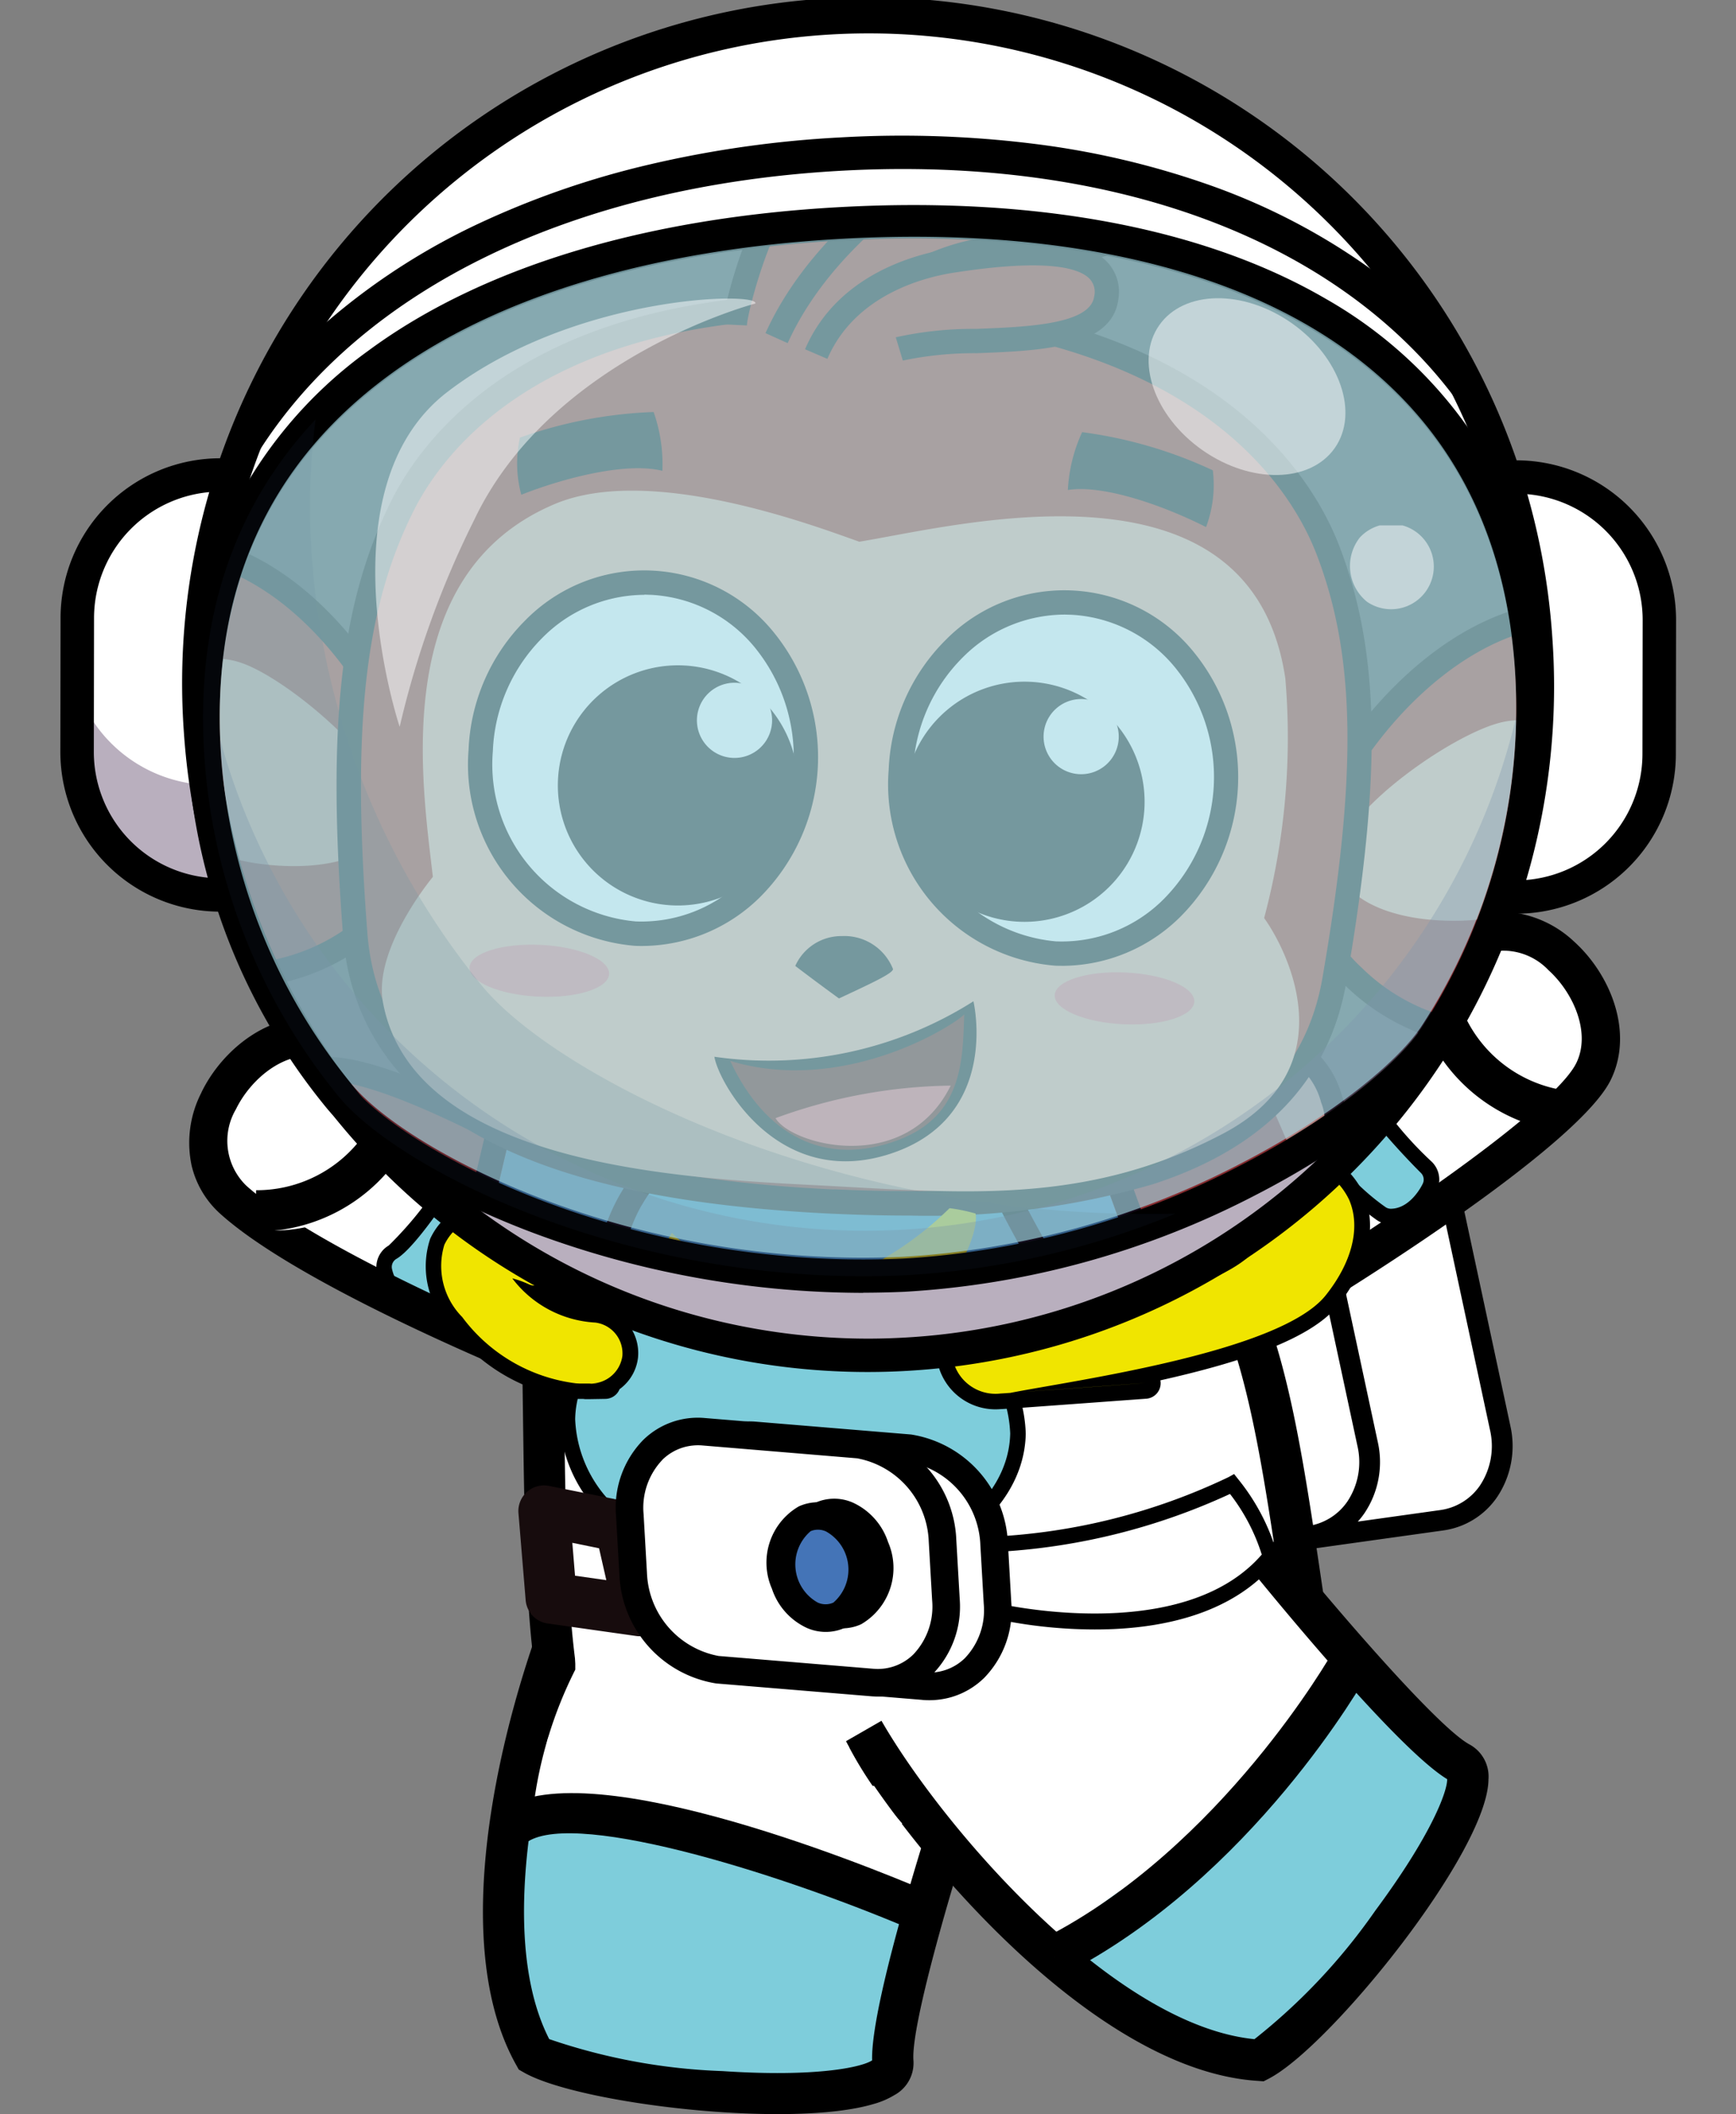 <svg xmlns="http://www.w3.org/2000/svg" xmlns:xlink="http://www.w3.org/1999/xlink" width="73.896" height="89.981" viewBox="0 0 73.896 89.981"><rect x="0" y="0" width="73.896" height="89.981" fill="#808080" stroke="none"/><defs><clipPath id="a"><rect width="73.896" height="89.981" fill="none"/></clipPath><clipPath id="c"><rect width="6.669" height="8.772" fill="none"/></clipPath><clipPath id="d"><path d="M40.224,14.339C24.612,15.187,12.29,21.981,13.09,36.71A25.546,25.546,0,0,0,18.8,51.453c2.491,3.079,12.319,8.172,24.084,7.639C53.795,58.6,63.4,52.245,65.542,48.913a25.553,25.553,0,0,0,4.081-15.274c-.747-13.748-12.112-19.384-26.318-19.385q-1.522,0-3.081.085" transform="translate(-13.053 -14.254)" fill="none"/></clipPath><clipPath id="f"><rect width="56.975" height="31.808" fill="none"/></clipPath><clipPath id="g"><rect width="41.388" height="36.461" fill="none"/></clipPath><clipPath id="h"><rect width="55.189" height="43.458" fill="none"/></clipPath><clipPath id="i"><rect width="8.378" height="7.528" fill="none"/></clipPath><clipPath id="j"><rect width="3.922" height="3.879" fill="none"/></clipPath><clipPath id="k"><rect width="16.185" height="18.229" fill="none"/></clipPath></defs><g clip-path="url(#a)"><g clip-path="url(#a)"><path d="M30.309,76.385c-1.82-2.022-8.949-9.152-12.128-9.714s-6.588,4.328-3.714,6.9,10.254,5.772,12.586,6.748c2.865,1.2,4.961-2.042,3.256-3.937" transform="translate(-4.521 -22.504)" fill="#fff"/><path d="M26.484,80.734a1.766,1.766,0,0,1-1.691-1.118,2,2,0,0,1-.087-.293.735.735,0,0,1,.348-.793,15.257,15.257,0,0,0,2.707-3.472.74.74,0,0,1,.626-.349.727.727,0,0,1,.161.018,2.2,2.2,0,0,1,1.54,1.153,1.4,1.4,0,0,1,.052.165.746.746,0,0,1-.035.462A9.828,9.828,0,0,1,26.977,80.6a.735.735,0,0,1-.348.126c-.044,0-.093.007-.145.007" transform="translate(-8.339 -25.235)" fill="#7ecddb"/><path d="M28.217,74.872a.409.409,0,0,1,.089.01,1.9,1.9,0,0,1,1.3.95,1.016,1.016,0,0,1,.039.125.4.4,0,0,1-.019.254,9.49,9.49,0,0,1-3.008,3.948.4.4,0,0,1-.192.07c-.034,0-.073,0-.113,0a1.451,1.451,0,0,1-1.383-.906,1.578,1.578,0,0,1-.073-.244.4.4,0,0,1,.191-.436c.783-.457,2.3-2.742,2.822-3.584a.405.405,0,0,1,.344-.192m1.392.96h0M28.217,74.21a1.072,1.072,0,0,0-.908.507,15.236,15.236,0,0,1-2.592,3.36,1.063,1.063,0,0,0-.5,1.15,2.291,2.291,0,0,0,.1.34,2.119,2.119,0,0,0,2,1.329c.063,0,.122,0,.175-.008a1.066,1.066,0,0,0,.5-.183,10.232,10.232,0,0,0,3.244-4.239,1.065,1.065,0,0,0,.051-.67,1.526,1.526,0,0,0-.064-.205,2.525,2.525,0,0,0-1.776-1.356,1.057,1.057,0,0,0-.233-.026" transform="translate(-8.17 -25.066)"/><path d="M12.683,68.576c.9-1.854,2.987-3.524,5.225-3.128,3.535.624,10.947,8.144,12.593,9.972a3.224,3.224,0,0,1,.183,4.1,3.505,3.505,0,0,1-4.362,1.142c-2.889-1.21-9.924-4.3-12.815-6.893a3.985,3.985,0,0,1-1.244-2.073,4.664,4.664,0,0,1,.42-3.114m16.6,7.937c-2.33-2.588-9-8.985-11.663-9.457-1.426-.252-2.853.964-3.471,2.235a2.655,2.655,0,0,0,.444,3.256c2.783,2.493,10.161,5.684,12.356,6.6a1.893,1.893,0,0,0,2.4-.579,1.737,1.737,0,0,0,.3-1.371,1.55,1.55,0,0,0-.368-.686" transform="translate(-4.106 -22.086)"/><path d="M17.54,76.37a6.491,6.491,0,0,0,6.427-5.327" transform="translate(-5.924 -23.996)" fill="#fff"/><path d="M21.972,69.488a5.6,5.6,0,0,1-5.54,4.641l-.063,1.756a7.332,7.332,0,0,0,7.318-6.013Z" transform="translate(-5.529 -23.471)"/><path d="M79.158,88.956l6.7-.936a3.147,3.147,0,0,0,2.489-3.934l-2.575-12a3.749,3.749,0,0,0-3.984-3.029l-6.7.936a3.147,3.147,0,0,0-2.49,3.934l2.575,12a3.748,3.748,0,0,0,3.983,3.03" transform="translate(-24.493 -23.315)" fill="#fff"/><path d="M85.7,88.23l-6.7.937a4.187,4.187,0,0,1-4.473-3.373l-2.575-12a3.91,3.91,0,0,1,.572-3.054,3.321,3.321,0,0,1,2.287-1.407l6.7-.937a4.187,4.187,0,0,1,4.473,3.373l2.575,12a3.9,3.9,0,0,1-.571,3.054A3.326,3.326,0,0,1,85.7,88.23M73.239,71.243a3.026,3.026,0,0,0-.433,2.367l2.575,12A3.3,3.3,0,0,0,78.874,88.3l6.7-.937a2.454,2.454,0,0,0,1.689-1.04,3.032,3.032,0,0,0,.432-2.367l-2.575-12a3.3,3.3,0,0,0-3.493-2.686l-6.7.936a2.454,2.454,0,0,0-1.687,1.04" transform="translate(-24.27 -23.091)"/><path d="M70.637,89.986l6.7-.936a3.146,3.146,0,0,0,2.489-3.934l-2.575-12a3.749,3.749,0,0,0-3.984-3.029l-6.7.936a3.147,3.147,0,0,0-2.49,3.934l2.575,12a3.748,3.748,0,0,0,3.983,3.03" transform="translate(-21.615 -23.663)" fill="#fff"/><path d="M77.179,89.261l-6.7.937A4.188,4.188,0,0,1,66,86.825l-2.575-12A3.907,3.907,0,0,1,64,71.771a3.322,3.322,0,0,1,2.286-1.407l6.7-.936A4.187,4.187,0,0,1,77.462,72.8l2.575,12a3.9,3.9,0,0,1-.572,3.054,3.333,3.333,0,0,1-1.771,1.294,3.378,3.378,0,0,1-.515.113M64.718,72.274a3.023,3.023,0,0,0-.432,2.367l2.575,12a3.3,3.3,0,0,0,3.493,2.686l6.7-.936a2.454,2.454,0,0,0,1.688-1.04,3.027,3.027,0,0,0,.432-2.367l-2.575-12A3.3,3.3,0,0,0,73.11,70.3l-6.7.936a2.556,2.556,0,0,0-.379.083,2.462,2.462,0,0,0-1.309.957" transform="translate(-21.392 -23.439)"/><path d="M51.962,109.34s-3.209,9.677-3.025,11.944-12.41,1.318-15.277-.328c-3.365-6.028.566-17.677,2.663-21.742" transform="translate(-10.926 -33.511)" fill="#fff"/><path d="M50.287,120.761c-.745,2.613-1.438,5.406-1.35,6.494.184,2.268-12.409,1.318-15.277-.328-1.472-2.637-1.548-6.35-.992-10.033l6.573.3Z" transform="translate(-10.926 -39.483)" fill="#7ecddb"/><path d="M47.7,122.849a3.484,3.484,0,0,0,.855-.37,1.553,1.553,0,0,0,.815-1.471c-.124-1.522,1.764-7.922,2.983-11.6l-1.668-.553c-.327.988-3.146,9.569-3.074,12.144-.436.291-2.374.723-6.367.457a25.464,25.464,0,0,1-7.379-1.362c-2.769-5.413.426-16.092,2.8-20.685L35.1,98.605c-2.295,4.448-6.148,16.307-2.649,22.573l.119.213.211.121c2.34,1.343,11.387,2.407,14.92,1.336" transform="translate(-10.487 -33.306)"/><path d="M60.459,75.367c-3.814-2.485-25.8-2.616-25.62,5.667S34.774,96.4,36.484,100.15c9.624,2.056,30.83-3.459,31.064-5.082-1.514-10.035-2.062-16.426-7.089-19.7" transform="translate(-11.767 -24.955)" fill="#fff"/><path d="M46.416,94.824c5.108,0,9.162-2.694,9.23-6.132a5.711,5.711,0,0,0-2.8-4.712,12.512,12.512,0,0,0-6.659-2.037c-.162-.005-.326-.008-.487-.008-5.11,0-9.166,2.694-9.232,6.133a5.718,5.718,0,0,0,2.8,4.711,12.511,12.511,0,0,0,6.659,2.037c.162.005.327.008.489.008" transform="translate(-12.317 -27.675)" fill="#7ecddb"/><path d="M46.247,94.986c-.166,0-.334,0-.5-.009a12.836,12.836,0,0,1-6.836-2.1,6.037,6.037,0,0,1-2.944-4.989c.07-3.622,4.271-6.458,9.564-6.458.164,0,.332,0,.5.008a12.854,12.854,0,0,1,6.838,2.1,6.028,6.028,0,0,1,2.942,4.99c-.072,3.621-4.271,6.457-9.561,6.457M45.531,82.1c-4.93,0-8.839,2.552-8.9,5.808a5.4,5.4,0,0,0,2.66,4.432,12.169,12.169,0,0,0,6.481,1.977c5.125.186,9.31-2.438,9.377-5.8a5.393,5.393,0,0,0-2.658-4.432,12.171,12.171,0,0,0-6.481-1.978c-.158-.005-.319-.008-.475-.008" transform="translate(-12.148 -27.506)"/><path d="M35.852,100.561l-.432-.093-.183-.4c-1.5-3.286-1.567-8.624-1.657-15.382-.018-1.319-.036-2.681-.066-4.079-.033-1.525.575-3.7,3.657-5.416,2.871-1.6,7.561-2.555,12.867-2.63,4.733-.067,8.836.57,10.453,1.624,4.956,3.23,5.822,9.1,7.131,17.977q.167,1.13.346,2.33l.02.128-.019.128a1.53,1.53,0,0,1-.72.994,19.359,19.359,0,0,1-4.6,1.843c-7.1,2.15-19.931,4.445-26.8,2.978m30.032-8.145c-1.24-8.408-2.059-13.963-6.352-16.76-2.616-1.7-15.682-2.168-21.507,1.07-1.886,1.049-2.787,2.305-2.754,3.842.03,1.4.048,2.771.066,4.094.079,6.013.149,11.243,1.328,14.269,8.941,1.632,27.124-2.9,29.509-4.568q-.15-1-.289-1.946" transform="translate(-11.319 -24.506)"/><path d="M76.63,77.326c2.448-1.187,14.452-8.615,15.875-11.513s-2.33-7.531-5.6-5.485S75.337,71.136,73.752,73.105c-1.948,2.42.585,5.334,2.878,4.221" transform="translate(-24.677 -20.206)" fill="#fff"/><path d="M87.483,75.109a.736.736,0,0,1-.431-.139A9.883,9.883,0,0,1,83.774,71a.747.747,0,0,1-.044-.369,1.8,1.8,0,0,1,1.5-1.536,1.945,1.945,0,0,1,.274-.019.744.744,0,0,1,.724.519,15.22,15.22,0,0,0,2.767,3.424.737.737,0,0,1,.144.842A2.2,2.2,0,0,1,87.666,75.1a1.365,1.365,0,0,1-.173.013Z" transform="translate(-28.279 -23.331)" fill="#7ecddb"/><path d="M85.335,69.235h.026a.406.406,0,0,1,.381.285c.268.866,2.148,2.864,2.85,3.561a.4.4,0,0,1,.08.464c-.047.1-.478.95-1.22,1.054a1.1,1.1,0,0,1-.131.01h-.007a.4.4,0,0,1-.236-.077,9.495,9.495,0,0,1-3.163-3.825.407.407,0,0,1-.024-.2,1.469,1.469,0,0,1,1.217-1.254,1.712,1.712,0,0,1,.228-.015m0-.662a2.318,2.318,0,0,0-.32.022,2.122,2.122,0,0,0-1.781,1.82,1.073,1.073,0,0,0,.064.534,10.241,10.241,0,0,0,3.393,4.12,1.054,1.054,0,0,0,.624.2,1.8,1.8,0,0,0,.229-.017,2.525,2.525,0,0,0,1.726-1.422,1.067,1.067,0,0,0-.21-1.22,15.235,15.235,0,0,1-2.684-3.287,1.065,1.065,0,0,0-1.005-.752h-.034" transform="translate(-28.111 -23.162)"/><path d="M91.264,59.872c1.531,1.382,2.557,3.848,1.555,5.889C91.237,68.983,78.78,76.575,76.567,77.648a3.223,3.223,0,0,1-3.986-.962,3.505,3.505,0,0,1,.115-4.507c1.964-2.44,10.063-10.9,13.355-12.957a3.981,3.981,0,0,1,2.337-.619,4.666,4.666,0,0,1,2.875,1.268M75.854,76.178c3.133-1.52,14.3-8.706,15.5-11.137.638-1.3-.133-3.008-1.183-3.956a2.657,2.657,0,0,0-3.252-.477C83.75,62.59,75.461,71.35,73.97,73.2a1.892,1.892,0,0,0-.109,2.465,1.736,1.736,0,0,0,1.233.672,1.551,1.551,0,0,0,.761-.163" transform="translate(-24.257 -19.793)"/><path d="M97.164,67.238a5.6,5.6,0,0,1-4.7-5.492L90.709,61.7A7.331,7.331,0,0,0,96.8,68.957Z" transform="translate(-30.638 -20.841)"/><path d="M63.093,84.66A2.175,2.175,0,0,1,60.711,82.8a2.076,2.076,0,0,1,1.731-2.229c.031-.006.031-.006,4.453-.336l1.435-.108a12.266,12.266,0,0,0,4.45-1.411.975.975,0,0,1-.562-.25l-1.638-1.49a.98.98,0,0,1,.081-1.515,7.9,7.9,0,0,1,4.211-1.388c.171,0,.342.007.511.023a3.253,3.253,0,0,1,2.856,1.864c.547,1.282.164,2.887-1.05,4.406-1.179,1.473-4.648,2.493-7.9,3.194a.331.331,0,0,1-.019.657c-.046,0-6.044.45-6.181.45" transform="translate(-20.503 -25.018)" fill="#f0e500"/><path d="M74.7,74.23c.161,0,.323.007.481.021a2.935,2.935,0,0,1,2.581,1.664c.5,1.166.131,2.65-1,4.069-1.944,2.43-10.752,3.624-13.424,4.149-.245.017-.4.027-.415.027a1.859,1.859,0,0,1-2.053-1.568,1.749,1.749,0,0,1,1.469-1.87c.018,0,5.83-.436,5.849-.439,2.265-.265,5.065-1.312,5.751-2.471a5.658,5.658,0,0,0-.955.343.648.648,0,0,1-.712-.107l-1.638-1.491a.648.648,0,0,1,.054-1A7.522,7.522,0,0,1,74.7,74.23m-5.631,9.482h0c-.1.01-3.9.291-5.475.4,1.118-.081,5.469-.4,5.475-.4m-5.475.4-.26.019.26-.019M74.7,73.568A8.257,8.257,0,0,0,70.3,75.02a1.311,1.311,0,0,0-.109,2.028l1.637,1.49.036.031a12.785,12.785,0,0,1-3.75,1.058l-1.811.135c-4.041.3-4.041.3-4.092.312a2.4,2.4,0,0,0-2,2.587,2.522,2.522,0,0,0,2.712,2.163c.02,0,.188-.01.461-.029l.034,0,.227-.015c1.49-.106,5.378-.393,5.493-.4a.663.663,0,0,0,.6-.69.691.691,0,0,0-.011-.091c3.41-.764,6.4-1.747,7.556-3.192,1.292-1.616,1.691-3.344,1.1-4.742a3.573,3.573,0,0,0-3.13-2.064c-.18-.016-.362-.024-.541-.024" transform="translate(-20.333 -24.849)"/><path d="M34.337,85.427a.325.325,0,0,1-.081-.01c-.111,0-.194,0-.22-.005-.1,0-.186-.011-.2-.013a7.414,7.414,0,0,1-5.026-2.94,3.4,3.4,0,0,1-.8-3.412,2.538,2.538,0,0,1,2.226-1.457c.129-.012.261-.017.393-.017a6.017,6.017,0,0,1,3.23,1.066.82.82,0,0,1,.068,1.269l-1.238,1.126a.819.819,0,0,1-.437.206,5.294,5.294,0,0,0,2.528.923l.069.011a1.648,1.648,0,0,1,1.373,1.771,1.6,1.6,0,0,1-.74,1.177c-.016.287-.232.291-.721.3Z" transform="translate(-9.395 -26.201)" fill="#f0e500"/><path d="M30.454,77.734a5.7,5.7,0,0,1,3.035,1,.49.49,0,0,1,.04.758L32.293,80.62a.492.492,0,0,1-.538.081,4.311,4.311,0,0,0-.722-.259,4.757,4.757,0,0,0,3.535,1.881l.041.006a1.322,1.322,0,0,1,1.11,1.414,1.36,1.36,0,0,1-1.336,1.175H34.22c-.159,0-.289,0-.321,0-.015,0-.161-.008-.175-.011a7.121,7.121,0,0,1-4.824-2.82,3.086,3.086,0,0,1-.759-3.075,2.219,2.219,0,0,1,1.951-1.258c.119-.011.241-.016.363-.016m4.524,7.179-.732.012c.046,0,.092,0,.136-.008l.6,0m-.732.012h0m-3.792-7.853c-.141,0-.283.007-.421.019a2.859,2.859,0,0,0-2.5,1.658,3.713,3.713,0,0,0,.851,3.748A7.786,7.786,0,0,0,33.6,85.553c.017,0,.126.015.211.019l.043,0c.015,0,.091,0,.2,0a.636.636,0,0,0,.119.011h.1l.726-.012a.661.661,0,0,0,.6-.413,1.929,1.929,0,0,0,.786-1.354,1.973,1.973,0,0,0-1.636-2.128q-.05-.01-.1-.016a5.376,5.376,0,0,1-1.893-.568l1.224-1.115a1.152,1.152,0,0,0-.1-1.782,6.292,6.292,0,0,0-3.425-1.128" transform="translate(-9.226 -26.032)"/><path d="M72.5,99.686s6.4,7.938,8.4,9.01-5.611,11.147-8.547,12.667c-6.89-.434-14.555-10.047-16.837-14.012" transform="translate(-18.751 -33.671)" fill="#fff"/><path d="M80.129,106.4a27.493,27.493,0,0,0,4.652,4.563c2.006,1.073-5.612,11.147-8.548,12.667-3.106-.2-6.369-2.256-9.226-4.824l7.212-5.228Z" transform="translate(-22.633 -35.939)" fill="#7ecddb"/><path d="M72.151,121.974l.217-.112c2.626-1.359,9.333-9.675,9.354-12.739a1.554,1.554,0,0,0-.8-1.483c-1.347-.72-5.7-5.772-8.135-8.787l-1.368,1.1c.654.811,6.342,7.826,8.546,9.161.009.524-.679,2.387-3.063,5.6a25.518,25.518,0,0,1-5.141,5.466c-6.051-.6-13.3-9.071-15.876-13.551l-1.523.876c2.5,4.338,10.38,14,17.543,14.45Z" transform="translate(-18.363 -33.389)"/><path d="M36.06,102.212v3.375a17.818,17.818,0,0,0-1.8,6c4.929,1.8,15.724.556,15.724.556a16.391,16.391,0,0,1-3.169-5.276l4.34-2.152Z" transform="translate(-11.572 -34.524)" fill="#fff"/><path d="M49.466,121.013l.687-1.617c-2.511-1.068-15.194-6.24-18.343-3.214l1.217,1.268c1.706-1.638,10.639,1.1,16.439,3.563" transform="translate(-10.744 -38.926)"/><path d="M80.368,106.821s-4.757,8.508-12.655,12.539" transform="translate(-22.871 -36.081)" fill="#fff"/><path d="M67.909,119.923c8.043-4.1,12.823-12.535,13.023-12.892l-1.534-.858c-.046.083-4.729,8.328-12.288,12.184Z" transform="translate(-22.668 -35.862)"/><path d="M74.032,95.378A26.179,26.179,0,0,1,63.9,97.947c0,.875,0,2.82,0,2.82s8.229,1.985,11.741-2.292a8.793,8.793,0,0,0-1.61-3.1" transform="translate(-21.584 -32.216)" fill="#fff"/><path d="M68.024,101.351a20.414,20.414,0,0,1-4.369-.479l-.254-.062V97.421l.308-.022A26.164,26.164,0,0,0,73.7,94.872l.246-.137.175.221A8.985,8.985,0,0,1,75.8,98.208l.023.146-.094.114c-1.908,2.324-5.086,2.883-7.7,2.883m-3.961-1.07c1.379.279,8.008,1.4,11.056-2.118a8.225,8.225,0,0,0-1.352-2.58,27.086,27.086,0,0,1-9.7,2.453Z" transform="translate(-21.415 -31.998)"/><path d="M38.215,97.765l-3.25-.65.307,3.706,3.761.533Z" transform="translate(-11.81 -32.802)" fill="#fff"/><path d="M38.325,101.876l-3.761-.532a1.091,1.091,0,0,1-.934-.989l-.307-3.707a1.091,1.091,0,0,1,1.3-1.159l3.25.651a1.091,1.091,0,0,1,.849.826l.819,3.588a1.09,1.09,0,0,1-1.063,1.333,1.08,1.08,0,0,1-.153-.011m-2.709-3.965.115,1.4,1.332.189-.309-1.356Z" transform="translate(-11.254 -32.246)" fill="#170c0d"/><path d="M47.524,102.377l6.581.544c1.851.153,3.267-1.438,3.146-3.535l-.144-2.5A4.3,4.3,0,0,0,53.523,92.8l-6.581-.544c-1.852-.153-3.267,1.438-3.147,3.534l.144,2.5a4.3,4.3,0,0,0,3.585,4.091" transform="translate(-14.79 -31.156)" fill="#fff"/><path d="M53.757,103.208l-6.581-.544a4.892,4.892,0,0,1-4.123-4.643l-.144-2.5a4.128,4.128,0,0,1,1.154-3.215,3.319,3.319,0,0,1,2.628-.938l6.581.544a4.892,4.892,0,0,1,4.123,4.643l.143,2.5a4.124,4.124,0,0,1-1.153,3.215,3.321,3.321,0,0,1-1.359.808,3.406,3.406,0,0,1-1.269.131M44.883,93.146a2.957,2.957,0,0,0-.8,2.307l.144,2.5a3.737,3.737,0,0,0,3.047,3.54l6.581.544a2.161,2.161,0,0,0,1.711-.609,2.956,2.956,0,0,0,.8-2.307l-.144-2.5a3.737,3.737,0,0,0-3.047-3.54l-6.581-.544a2.221,2.221,0,0,0-.83.085,2.141,2.141,0,0,0-.881.523" transform="translate(-14.491 -30.857)"/><path d="M44.206,102.142l6.581.544c1.851.153,3.267-1.438,3.146-3.535l-.144-2.5A4.3,4.3,0,0,0,50.2,92.561l-6.581-.544c-1.852-.153-3.267,1.438-3.147,3.534l.144,2.5a4.3,4.3,0,0,0,3.585,4.091" transform="translate(-13.67 -31.077)" fill="#fff"/><path d="M50.44,102.973l-6.581-.544a4.892,4.892,0,0,1-4.122-4.644l-.144-2.5a4.124,4.124,0,0,1,1.153-3.215,3.318,3.318,0,0,1,2.628-.938l6.581.544a4.892,4.892,0,0,1,4.123,4.644l.144,2.5a4.129,4.129,0,0,1-1.153,3.215,3.323,3.323,0,0,1-1.36.808,3.392,3.392,0,0,1-1.269.13M41.566,92.912a2.957,2.957,0,0,0-.8,2.307l.144,2.5a3.739,3.739,0,0,0,3.047,3.54l6.581.544a2.156,2.156,0,0,0,1.711-.609,2.957,2.957,0,0,0,.8-2.307l-.144-2.5a3.738,3.738,0,0,0-3.047-3.54L43.277,92.3a2.221,2.221,0,0,0-.83.085,2.158,2.158,0,0,0-.881.524" transform="translate(-13.371 -30.778)"/><path d="M51.405,100.1a1.8,1.8,0,0,0,2.306,1.33,2.21,2.21,0,0,0,.837-2.772,1.8,1.8,0,0,0-2.307-1.33,2.209,2.209,0,0,0-.836,2.772" transform="translate(-17.308 -32.834)" fill="#4474b7"/><path d="M52.048,101.682a2.808,2.808,0,0,1-1.5-1.678A2.766,2.766,0,0,1,51.7,96.5a1.973,1.973,0,0,1,1.608-.012,2.811,2.811,0,0,1,1.5,1.677,2.767,2.767,0,0,1-1.144,3.5,2.048,2.048,0,0,1-.248.094,2,2,0,0,1-1.36-.082m.138-4.114A1.861,1.861,0,0,0,52.5,100.6a.813.813,0,0,0,.662,0,1.86,1.86,0,0,0-.317-3.031.831.831,0,0,0-.564-.041.791.791,0,0,0-.1.038" transform="translate(-17.007 -32.535)"/><path d="M50.373,100.32a1.8,1.8,0,0,0,2.306,1.33,2.21,2.21,0,0,0,.837-2.772,1.8,1.8,0,0,0-2.307-1.33,2.209,2.209,0,0,0-.836,2.772" transform="translate(-16.959 -32.907)" fill="#4474b7"/><path d="M51.015,101.9a2.809,2.809,0,0,1-1.5-1.677,2.766,2.766,0,0,1,1.144-3.5,1.973,1.973,0,0,1,1.608-.012,2.807,2.807,0,0,1,1.5,1.677,2.765,2.765,0,0,1-1.144,3.5,1.944,1.944,0,0,1-.248.094,1.991,1.991,0,0,1-1.36-.082m.138-4.114a1.86,1.86,0,0,0,.317,3.031.807.807,0,0,0,.662,0,1.859,1.859,0,0,0-.317-3.031.827.827,0,0,0-.564-.041.789.789,0,0,0-.1.038" transform="translate(-16.658 -32.607)"/><path d="M41.27,58.205a28.3,28.3,0,0,1-18.61-6.993,28.506,28.506,0,0,1,5.8-46.881,28.424,28.424,0,0,1,41.2,23.428A28.415,28.415,0,0,1,43.282,58.135q-1.009.071-2.012.07" transform="translate(-4.355 -0.425)" fill="#fff"/><path d="M11.03,48.4h0a.581.581,0,0,0,.581-.579l.026-16.716a.581.581,0,0,0-.579-.581A6.089,6.089,0,0,0,4.96,36.6l-.009,5.7a6.089,6.089,0,0,0,6.079,6.1" transform="translate(-1.672 -10.31)" fill="#fff"/><path d="M10.965,48.464h0v0a6.215,6.215,0,0,1-6.206-6.226l.009-5.7a6.216,6.216,0,0,1,6.226-6.206.708.708,0,0,1,.707.709l-.027,16.716a.708.708,0,0,1-.708.707m.018-17.877a5.961,5.961,0,0,0-5.961,5.951l-.009,5.7a5.961,5.961,0,0,0,5.951,5.971h0a.453.453,0,0,0,.453-.452l.027-16.716a.453.453,0,0,0-.452-.454h-.01" transform="translate(-1.607 -10.245)" fill="#371944"/><g transform="translate(3.278 29.32)" opacity="0.35"><g clip-path="url(#c)"><path d="M4.956,44.275l0,2.673a6.09,6.09,0,0,0,6.079,6.1.581.581,0,0,0,.581-.58l.009-4.444a.582.582,0,0,1-.529.344l-.4,0a6.082,6.082,0,0,1-5.74-4.089" transform="translate(-4.951 -44.275)" fill="#371944"/></g></g><path d="M10.668,48.749h0A6.8,6.8,0,0,1,3.879,41.94l.009-5.7a6.8,6.8,0,0,1,6.8-6.787H10.7a1.29,1.29,0,0,1,1.287,1.292l-.026,16.716a1.291,1.291,0,0,1-1.29,1.288m0-1.419Zm-.1-16.456a5.385,5.385,0,0,0-5.258,5.369l-.009,5.7a5.379,5.379,0,0,0,5.241,5.385Z" transform="translate(-1.31 -9.948)"/><path d="M97.182,30.659h0a.581.581,0,0,0-.582.579l-.026,16.716a.581.581,0,0,0,.579.581,6.089,6.089,0,0,0,6.1-6.079l.009-5.7a6.088,6.088,0,0,0-6.078-6.1" transform="translate(-32.619 -10.356)" fill="#fff"/><path d="M97.1,48.6h-.01a.709.709,0,0,1-.707-.709l.026-16.716a.708.708,0,0,1,.708-.707h0a6.217,6.217,0,0,1,6.206,6.226l-.009,5.7A6.223,6.223,0,0,1,97.1,48.6m.018-17.877a.453.453,0,0,0-.453.452l-.026,16.716a.452.452,0,0,0,.452.454h.01a5.968,5.968,0,0,0,5.961-5.951l.009-5.7a5.961,5.961,0,0,0-5.951-5.97Z" transform="translate(-32.555 -10.29)" fill="#371944"/><path d="M96.8,48.883H96.79A1.29,1.29,0,0,1,95.5,47.591l.026-16.716a1.292,1.292,0,0,1,1.29-1.288h0a6.8,6.8,0,0,1,6.787,6.809l-.009,5.7a6.8,6.8,0,0,1-6.8,6.787m.147-17.875-.027,16.455a5.385,5.385,0,0,0,5.258-5.369l.009-5.7a5.379,5.379,0,0,0-5.241-5.385" transform="translate(-32.258 -9.994)"/></g><g transform="translate(8.644 9.439)"><g clip-path="url(#d)"><path d="M40.793,59.479A40.3,40.3,0,0,1,26.754,56.93c-3.99-1.5-7.388-3.564-8.866-5.392a26.232,26.232,0,0,1-5.869-15.151,20.4,20.4,0,0,1,1.774-9.932,18.735,18.735,0,0,1,5.926-7.069c4.8-3.548,11.753-5.664,20.105-6.118s15.492.9,20.65,3.9a18.741,18.741,0,0,1,6.657,6.385,20.4,20.4,0,0,1,2.839,9.681,26.233,26.233,0,0,1-4.193,15.7c-1.248,1.939-4.511,4.452-8.314,6.4a36.92,36.92,0,0,1-14.907,4.1c-.6.027-1.185.04-1.762.04" transform="translate(-12.691 -13.892)" fill="#4d4c4d"/><path d="M55.685,75.143c-1.783-3.88-5.516-5.1-9.091-4.611v-.006l-.074.017-.076.01v.006c-3.527.761-6.62,3.179-6.973,7.434a66.169,66.169,0,0,0-.235,11.389c.319,2.126,6.223,2.507,10.721,1.717l.17-.03.17-.029c4.5-.791,9.918-3.162,9.493-5.269a66.275,66.275,0,0,0-4.1-10.626" transform="translate(-21.842 -33.229)" fill="#b03625"/><path d="M45.272,91.728c-2.44,0-4.742-.356-5.926-1.209a2,2,0,0,1-.885-1.326c-.344-2.289-.106-7.445.231-11.509.331-4,3.06-6.938,7.305-7.881a.461.461,0,0,1,.107-.028l.123-.022a.513.513,0,0,1,.115-.011c4.31-.559,7.877,1.275,9.551,4.918,1.7,3.705,3.684,8.472,4.142,10.74a2,2,0,0,1-.38,1.548c-1.339,1.962-5.91,3.7-9.531,4.333l-.337.06a26.8,26.8,0,0,1-4.512.385M46.328,70.79l-.038.01c-3.818.823-6.273,3.429-6.567,6.971-.332,4.005-.569,9.069-.239,11.269a1,1,0,0,0,.467.64c1.441,1.037,5.771,1.326,9.654.644l.338-.06c3.882-.683,7.855-2.43,8.856-3.9a1,1,0,0,0,.22-.76c-.439-2.181-2.389-6.86-4.067-10.512-1.484-3.23-4.681-4.843-8.551-4.314l-.04,0h0l-.03.006Z" transform="translate(-21.578 -32.963)" fill="#1d1c1a"/><path d="M39.558,89.959c.52-1.548,2.534-1.643,4.273-1.356s5.774.238,5.426,3.367S48.2,103.4,47.96,103.625s-8.953-1.027-9.238-1.214-1.173-6.465.836-12.452" transform="translate(-21.574 -39.323)" fill="#b03625"/><path d="M47.423,103.9a41.633,41.633,0,0,1-4.4-.478c-1.116-.153-2.252-.321-3.118-.462-1.536-.25-1.626-.309-1.731-.378-.154-.1-.328-.215-.5-1.548A24.26,24.26,0,0,1,37.5,98.1a27.257,27.257,0,0,1,1.3-8.567c.513-1.529,2.234-2.134,4.848-1.7.232.038.52.072.824.107a10.657,10.657,0,0,1,3.291.751,2.845,2.845,0,0,1,1.741,3.077c-.107.967-.251,2.44-.4,4-.748,7.69-.819,7.756-1.056,7.977-.091.085-.17.158-.625.158m-8.584-2.179c1.208.27,7,1.087,8.453,1.15.185-1.075.539-4.71.781-7.205.152-1.564.3-3.042.4-4.015.224-2.014-1.734-2.407-4.122-2.685-.318-.036-.617-.072-.873-.114-1.189-.2-3.25-.325-3.7,1.011a26.03,26.03,0,0,0-.946,11.859" transform="translate(-21.31 -39.059)" fill="#1d1c1a"/><path d="M77.656,81.473s-.621,3.589-3.162,2.861c-2.208-.633-2.532-3.1-1.157-5.283,1.507-2.4,5.575-2.536,6.965-.209,2.092,3.5-.05,8.786-3.79,11.055-3.352,2.034-9.709,3.754-20.759.815-1.65-.439-1.4-2.242,1.131-1.73s8.977,1.3,12.617.748c4.054-.617,7.77-3.423,8.106-8.314" transform="translate(-27.123 -35.506)" fill="#b03625"/><path d="M66.259,92.539a42.62,42.62,0,0,1-10.9-1.592c-1.119-.3-1.551-1.108-1.4-1.754.159-.679.979-1.345,2.767-.983,2.592.525,8.9,1.282,12.437.744a9.136,9.136,0,0,0,6.748-4.5,2.5,2.5,0,0,1-1.821.113,3.118,3.118,0,0,1-2.126-1.887,4.914,4.914,0,0,1,4.852-6.289,4.229,4.229,0,0,1,3.669,1.92,7.528,7.528,0,0,1,.334,6.432,10.493,10.493,0,0,1-4.3,5.332,19.425,19.425,0,0,1-10.259,2.465M55.8,89.145c-.532,0-.8.159-.83.284-.026.109.146.381.658.518,10.98,2.921,17.131,1.2,20.357-.758,3.325-2.017,5.628-6.977,3.614-10.347A3.205,3.205,0,0,0,76.8,77.426h-.051a3.881,3.881,0,0,0-3.822,4.885,2.077,2.077,0,0,0,1.444,1.261,1.45,1.45,0,0,0,1.226-.126,3.516,3.516,0,0,0,1.2-1.957c.013-.123.024-.246.033-.372l.053,0h.007l.973.067c0,.034,0,.068-.007.1l.048.009c0,.021-.029.164-.085.378a9,9,0,0,1-2.776,5.614,10.748,10.748,0,0,1-5.724,2.689c-3.663.557-10.143-.215-12.8-.753a3.684,3.684,0,0,0-.722-.079" transform="translate(-26.86 -35.242)" fill="#1d1c1a"/><path d="M61.083,85.451c-1.056-1.246-2.962-.589-4.471.321s-5.275,2.358-3.795,5.136,5.215,10.23,5.518,10.347,7.938-4.267,8.132-4.547-1.3-6.44-5.385-11.258" transform="translate(-26.37 -38.07)" fill="#b03625"/><path d="M58.061,101.513a.44.44,0,0,1-.175-.039c-.3-.117-.392-.152-3.932-7.018-.719-1.393-1.4-2.71-1.855-3.568a2.845,2.845,0,0,1,.479-3.5,10.634,10.634,0,0,1,2.779-1.916c.27-.146.525-.283.726-.4,2.267-1.368,4.091-1.443,5.133-.213A27.259,27.259,0,0,1,65.6,92.328a24.279,24.279,0,0,1,.923,2.789c.332,1.3.213,1.473.108,1.624-.072.1-.134.191-1.468.991-.753.452-1.746,1.029-2.726,1.584-3.309,1.875-4.067,2.2-4.375,2.2m.359-.9Zm.816-15.6a5.715,5.715,0,0,0-2.618.934c-.223.134-.488.277-.77.429-2.115,1.142-3.789,2.233-2.836,4.02.461.865,1.142,2.184,1.862,3.581,1.149,2.228,2.822,5.473,3.393,6.4,1.322-.594,6.4-3.5,7.427-4.2a26.018,26.018,0,0,0-5.267-10.667,1.485,1.485,0,0,0-1.191-.505M65.7,96.346Z" transform="translate(-26.108 -37.805)" fill="#1d1c1a"/><path d="M55.491,75.944c-1.652-3.6-5.112-4.726-8.427-4.274v-.005l-.069.015-.07.009v.006c-3.27.705-6.138,2.947-6.465,6.891a61.485,61.485,0,0,0-.218,10.557c.3,1.971,5.769,2.323,9.939,1.591l.157-.028.156-.026c4.17-.733,9.194-2.931,8.8-4.885a61.458,61.458,0,0,0-3.8-9.85" transform="translate(-22.186 -33.615)" fill="#b03625"/><path d="M48.568,74.434l-.1.018c-2.332.509-5.542,3.562-4.655,8.4.906,4.936,3.992,5.926,6.407,5.5l1.441-.253c2.416-.424,4.979-2.408,4.147-7.357-.815-4.848-4.873-6.622-7.24-6.306" transform="translate(-23.392 -34.569)" fill="#f2b39b"/><path d="M52.588,98.868c1.314-.287,5.926-1.724,6.33-1.852A17.76,17.76,0,0,1,52.883,99.9a18.7,18.7,0,0,1-6.16-.254,47.659,47.659,0,0,0,5.865-.775" transform="translate(-24.426 -42.208)" fill="#1d1c1a"/><path d="M63.93,72.959c1.707-1.395,8.3-6.226,10.914-6.283s4.743,4.281,2.122,5.988-8.926,3.358-10.914,3.851a2.117,2.117,0,0,1-2.122-3.556" transform="translate(-29.998 -31.96)" fill="#b03625"/><path d="M65.131,76.851a2.628,2.628,0,0,1-2.408-1.475,2.471,2.471,0,0,1,.615-3.081c1.536-1.255,8.363-6.338,11.23-6.4h.066a4.1,4.1,0,0,1,3.592,3.05,3.249,3.249,0,0,1-1.242,3.89c-2.617,1.706-8.615,3.309-11.072,3.919a3.236,3.236,0,0,1-.781.1M63.992,73.1a1.459,1.459,0,0,0-.344,1.816,1.673,1.673,0,0,0,2.014.836c1.877-.466,8.2-2.117,10.757-3.782a2.289,2.289,0,0,0,.817-2.717,3.106,3.106,0,0,0-2.6-2.321h-.042c-2.361.052-8.684,4.6-10.6,6.167" transform="translate(-29.733 -31.696)" fill="#1d1c1a"/><path d="M82.427,72.611c.066-.04.13-.079.192-.12,2.4-1.568.453-5.549-1.948-5.5a3.092,3.092,0,0,0-.644.093" transform="translate(-35.675 -32.068)" fill="#f2b39b"/><path d="M82.551,72.718l-.323-.53c.063-.038.125-.076.184-.115a2.234,2.234,0,0,0,.818-2.68,3.019,3.019,0,0,0-2.548-2.246h-.042a2.8,2.8,0,0,0-.578.085l-.146-.6a3.388,3.388,0,0,1,.71-.1h.057a3.6,3.6,0,0,1,3.14,2.684,2.824,2.824,0,0,1-1.072,3.383c-.064.042-.132.083-.2.125" transform="translate(-35.638 -31.909)" fill="#1d1c1a"/><path d="M69,77.284l-2.483-6.811s-6.028,1.652-4.773,5.82c.91,3.025,6,1.487,7.256.991" transform="translate(-29.442 -33.243)" fill="#44a8dd"/><path d="M65.99,69.945l2.483,6.811a12.6,12.6,0,0,1-4.1.832c-1.419,0-2.738-.422-3.16-1.823-1.254-4.169,4.773-5.82,4.773-5.82m0-1.035a1.031,1.031,0,0,0-.274.037c-.152.042-3.752,1.052-5.149,3.575a4.429,4.429,0,0,0-.342,3.541c.287.956,1.209,2.56,4.15,2.56a13.718,13.718,0,0,0,4.477-.9,1.035,1.035,0,0,0,.593-1.317l-2.483-6.811a1.036,1.036,0,0,0-.972-.681" transform="translate(-28.913 -32.715)"/><path d="M30.894,73.688c-1.859-1.185-8.971-5.21-11.575-4.961s-4.208,4.807-1.407,6.2,9.259,2.288,11.29,2.546a2.117,2.117,0,0,0,1.691-3.78" transform="translate(-14.197 -32.649)" fill="#b03625"/><path d="M29.3,77.744a3.421,3.421,0,0,1-.423-.026c-2.511-.319-8.655-1.207-11.455-2.6A3.249,3.249,0,0,1,15.73,71.4,4.082,4.082,0,0,1,19,67.947c2.857-.272,10.231,3.975,11.9,5.041a2.47,2.47,0,0,1,.971,2.988A2.655,2.655,0,0,1,29.3,77.744m-9.978-8.776c-.075,0-.146,0-.214.009a3.086,3.086,0,0,0-2.356,2.615,2.288,2.288,0,0,0,1.13,2.6c2.733,1.355,9.206,2.253,11.125,2.5a1.674,1.674,0,0,0,1.9-1.066,1.459,1.459,0,0,0-.554-1.764c-2.023-1.29-8.508-4.893-11.034-4.893" transform="translate(-13.932 -32.385)" fill="#1d1c1a"/><path d="M18.231,74.87c-.07-.032-.139-.064-.2-.1-2.572-1.275-1.1-5.457,1.291-5.687a3.134,3.134,0,0,1,.65.018" transform="translate(-14.276 -32.772)" fill="#f2b39b"/><path d="M17.942,74.994c-.073-.033-.145-.067-.214-.1a2.825,2.825,0,0,1-1.46-3.234,3.58,3.58,0,0,1,2.86-3.04,3.42,3.42,0,0,1,.717.019l-.074.617a2.788,2.788,0,0,0-.584-.017,3,3,0,0,0-2.308,2.534A2.233,2.233,0,0,0,18,74.337c.063.031.129.062.2.092Z" transform="translate(-14.117 -32.613)" fill="#1d1c1a"/><path d="M30.547,78.819l1.667-7.055s6.179.934,5.422,5.22c-.549,3.111-5.783,2.179-7.09,1.834" transform="translate(-18.962 -33.679)" fill="#44a8dd"/><path d="M31.685,71.236s6.179.934,5.423,5.22c-.315,1.781-2.164,2.237-3.932,2.237a13.579,13.579,0,0,1-3.158-.4Zm0-1.035a1.036,1.036,0,0,0-1.007.8l-1.667,7.055a1.035,1.035,0,0,0,.743,1.239,14.651,14.651,0,0,0,3.422.436c3.833,0,4.748-1.937,4.952-3.092a4.428,4.428,0,0,0-.755-3.476C35.691,70.818,32,70.236,31.84,70.213a1.033,1.033,0,0,0-.156-.012" transform="translate(-18.434 -33.151)"/><path d="M58.608,81.269a53.061,53.061,0,0,1-3.371-5.683c-1.675-3.3-4.314-4.563-8.979-3.743-4.577.8-6.714,2.909-7.164,6.58a39.615,39.615,0,0,1-1.52,6.544Z" transform="translate(-21.336 -33.624)" fill="#44a8dd"/><path d="M48.26,71.072a6.6,6.6,0,0,1,6.449,3.985,53.055,53.055,0,0,0,3.371,5.683l-21.034,3.7a39.616,39.616,0,0,0,1.52-6.544c.45-3.671,2.587-5.775,7.164-6.58a14.688,14.688,0,0,1,2.53-.242m0-1.035a15.824,15.824,0,0,0-2.709.258,10.77,10.77,0,0,0-5.657,2.478,7.818,7.818,0,0,0-2.355,5,38.756,38.756,0,0,1-1.481,6.361,1.034,1.034,0,0,0,1.168,1.328l21.034-3.7a1.036,1.036,0,0,0,.676-1.6,52.277,52.277,0,0,1-3.3-5.569A8.277,8.277,0,0,0,52.71,71.2a8.082,8.082,0,0,0-4.45-1.16" transform="translate(-20.808 -33.096)"/><path d="M83.826,50.451c.021,3.322,3.7,6.966,8.3,6.928a9.822,9.822,0,0,0,9.456-8.847c.5-4.759-.564-9.155-6.153-9.175-6.587-.024-11.622,8.234-11.6,11.094" transform="translate(-36.958 -22.733)" fill="#b03625"/><path d="M91.8,57.632a9.336,9.336,0,0,1-6.506-2.675,6.978,6.978,0,0,1-2.244-4.767c-.011-1.748,1.608-5.191,4.336-7.926,1.68-1.685,4.387-3.689,7.757-3.689h.031a6.453,6.453,0,0,1,5.015,1.935c1.465,1.632,2.02,4.259,1.652,7.812a10.354,10.354,0,0,1-9.967,9.31H91.8M95.138,39.61c-3.014,0-5.483,1.839-7.024,3.385-2.425,2.431-4.044,5.679-4.034,7.189a5.943,5.943,0,0,0,1.936,4.036A8.268,8.268,0,0,0,91.861,56.6a9.307,9.307,0,0,0,8.945-8.383c.338-3.249-.13-5.608-1.392-7.013a5.475,5.475,0,0,0-4.249-1.591h-.027" transform="translate(-36.694 -22.469)" fill="#1d1c1a"/><path d="M85.977,52.129c-.152,1.469,1.839,2.769,5.181,2.707s5.34-1.827,5.651-4.932a3.15,3.15,0,0,0-3.828-3.519c-2.081.47-6.8,3.783-7,5.744" transform="translate(-37.682 -25.087)" fill="#f2b39b"/><path d="M18.281,47.221c-.334,3.3-4.345,6.586-8.918,6.114a9.823,9.823,0,0,1-8.58-9.7c-.044-4.785,1.426-9.061,6.991-8.555,6.56.6,10.794,9.293,10.507,12.139" transform="translate(-8.908 -21.275)" fill="#b03625"/><path d="M9.971,53.634a9.02,9.02,0,0,1-.926-.047A10.354,10.354,0,0,1,0,43.378c-.033-3.571.768-6.135,2.381-7.621A6.451,6.451,0,0,1,7.557,34.3c3.37.307,5.887,2.565,7.405,4.406,2.458,2.981,3.746,6.561,3.569,8.3a6.975,6.975,0,0,1-2.683,4.534,9.354,9.354,0,0,1-5.877,2.09M6.65,35.3a5.072,5.072,0,0,0-3.566,1.222C1.695,37.8,1.006,40.1,1.037,43.368a9.307,9.307,0,0,0,8.115,9.188,8.291,8.291,0,0,0,6.043-1.815A5.945,5.945,0,0,0,17.5,46.905c.152-1.5-1.153-4.888-3.338-7.538-1.393-1.689-3.687-3.759-6.7-4.034q-.42-.039-.813-.038" transform="translate(-8.644 -21.011)" fill="#1d1c1a"/><path d="M19.764,48.9c.012,1.477-2.092,2.583-5.413,2.207S9.207,48.779,9.19,45.659a3.15,3.15,0,0,1,4.144-3.143c2.028.664,6.414,4.408,6.43,6.379" transform="translate(-11.748 -23.756)" fill="#f2b39b"/><path d="M64.094,30.048c-1.778-4.612-7.242-9.739-19.2-10.333h0l-.055,0-.055,0h0c-11.961-.535-17.884,4.054-20.089,8.477-2.007,4.028-2.712,8.985-2,18.2.691,8.994,11.43,10.963,20.295,11.393h0l.055,0,.055,0h0c8.865.407,19.742-.54,21.278-9.429,1.574-9.108,1.34-14.109-.279-18.309" transform="translate(-16.218 -16.082)" fill="#b03625"/><path d="M45.991,58.116q-1.515,0-3.168-.076h-.017l-.11-.005h-.02c-5.7-.278-10.072-1.1-13.374-2.526-4.581-1.973-7.069-5.116-7.394-9.344-.687-8.943-.111-14.122,2.057-18.472,1.418-2.846,6.258-9.394,20.549-8.764h.026l.11.005.03,0c14.283.719,18.486,7.7,19.63,10.663,1.748,4.534,1.834,9.745.306,18.583-.722,4.179-3.5,7.073-8.242,8.605a34.115,34.115,0,0,1-10.384,1.33M42.836,57h.017q1.6.073,3.069.074C56.753,57.079,62.544,54.1,63.6,48c1.493-8.636,1.422-13.692-.252-18.035-1.072-2.78-5.044-9.321-18.744-10l-.022,0-.062,0h-.023c-13.7-.615-18.274,5.524-19.6,8.191-2.076,4.165-2.623,9.192-1.951,17.931.517,6.723,6.994,10.294,19.8,10.916h.015Z" transform="translate(-15.952 -15.818)" fill="#1d1c1a"/><path d="M44.866,33.709c4.182-.679,16.69-3.985,18.137,5.825A29.807,29.807,0,0,1,62.1,49.726c.97,1.348,3.567,6.388-1.767,9.186-5.54,2.906-10.516,2.56-16.4,2.233-5.4-.3-17.975-.537-19.34-7.82-.421-2.241,2-5.2,2.123-5.351-.455-3.981-1.883-12.889,5.192-15.871,4.115-1.734,11.234,1,12.959,1.606" transform="translate(-16.934 -20.091)" fill="#f2b39b"/><path d="M71.733,46.52A6.945,6.945,0,1,1,57.9,45.866a6.945,6.945,0,1,1,13.835.654" transform="translate(-28.197 -22.517)" fill="#fff"/><path d="M64.511,53.921c-.112,0-.223,0-.336-.008a7.741,7.741,0,0,1-7.057-8.336,8.254,8.254,0,0,1,2.43-5.529,7.088,7.088,0,0,1,10.541.5,8.421,8.421,0,0,1-.532,11.263,7.163,7.163,0,0,1-5.046,2.111M64.6,38.972a6.138,6.138,0,0,0-4.322,1.815,7.222,7.222,0,0,0-2.122,4.84,6.708,6.708,0,0,0,6.072,7.253,6.124,6.124,0,0,0,4.608-1.809,7.384,7.384,0,0,0,.466-9.857,6.122,6.122,0,0,0-4.416-2.235c-.1,0-.19-.007-.285-.007" transform="translate(-27.934 -22.253)" fill="#1d1c1a"/><path d="M68.64,30.233a6.712,6.712,0,0,1,.608-2.458A18.964,18.964,0,0,1,74.811,29.4a5.1,5.1,0,0,1-.288,2.416c-1.694-.861-4.309-1.823-5.883-1.579" transform="translate(-31.829 -18.821)" fill="#1d1c1a"/><path d="M39.421,28.976a6.711,6.711,0,0,0-.373-2.5,18.962,18.962,0,0,0-5.691,1.09,5.1,5.1,0,0,0,.058,2.432c1.768-.7,4.463-1.409,6.006-1.018" transform="translate(-19.869 -18.379)" fill="#1d1c1a"/><path d="M44.729,45.244a7.216,7.216,0,0,1-7.27,7.141,7.217,7.217,0,0,1-6.565-7.794,7.217,7.217,0,0,1,7.271-7.141,7.217,7.217,0,0,1,6.564,7.794" transform="translate(-19.076 -22.086)" fill="#fff"/><path d="M37.506,52.645c-.112,0-.223,0-.336-.008A7.741,7.741,0,0,1,30.113,44.3a8.254,8.254,0,0,1,2.43-5.529,7.088,7.088,0,0,1,10.541.5,8.421,8.421,0,0,1-.532,11.263,7.163,7.163,0,0,1-5.046,2.111M37.591,37.7a6.138,6.138,0,0,0-4.322,1.815,7.222,7.222,0,0,0-2.122,4.84A6.708,6.708,0,0,0,37.219,51.6a6.13,6.13,0,0,0,4.608-1.809,7.384,7.384,0,0,0,.466-9.857A6.122,6.122,0,0,0,37.876,37.7c-.1,0-.19-.007-.285-.007" transform="translate(-18.812 -21.822)" fill="#1d1c1a"/><path d="M46.073,48.113a5.111,5.111,0,1,1-4.864-5.347,5.111,5.111,0,0,1,4.864,5.347" transform="translate(-20.755 -23.882)" fill="#1d1c1a"/><path d="M48,45.551a1.6,1.6,0,1,1-1.519-1.669A1.6,1.6,0,0,1,48,45.551" transform="translate(-23.78 -24.26)" fill="#fff"/><path d="M68.353,49.165a5.111,5.111,0,1,1-4.864-5.347,5.111,5.111,0,0,1,4.864,5.347" transform="translate(-28.281 -24.238)" fill="#1d1c1a"/><path d="M70.282,46.6a1.6,1.6,0,1,1-1.519-1.669A1.6,1.6,0,0,1,70.282,46.6" transform="translate(-31.306 -24.616)" fill="#fff"/><path d="M73.736,63.742c-.028.609-1.382,1.038-3.023.961s-2.948-.633-2.918-1.242,1.382-1.038,3.023-.961,2.947.633,2.918,1.242" transform="translate(-31.543 -30.547)" fill="#f18081"/><path d="M36.123,61.964c-.028.609-1.382,1.038-3.023.961s-2.948-.633-2.918-1.242,1.382-1.038,3.023-.961,2.947.633,2.918,1.242" transform="translate(-18.839 -29.946)" fill="#f18081"/><path d="M52.977,62.818c1.36-.636,2.326-1.08,2.3-1.256a2.228,2.228,0,0,0-2.174-1.4,2.149,2.149,0,0,0-1.985,1.271c.979.746,1.86,1.383,1.86,1.383" transform="translate(-25.91 -29.76)" fill="#1d1c1a"/><path d="M47.215,16.736c.036-.77,1.909-8.745,5.789-8.066S49.769,15,49.356,16.74" transform="translate(-24.592 -12.354)" fill="#b03625"/><path d="M49.6,16.6l-1.007-.238a9.477,9.477,0,0,1,2.089-2.918,28.433,28.433,0,0,0,2.038-2.528c.721-1.068.687-1.5.639-1.63-.076-.213-.424-.315-.7-.364a2.281,2.281,0,0,0-1.888.558c-2.132,1.707-3.268,6.473-3.295,7.023l-1.034-.049c.034-.717,1.23-5.82,3.681-7.783A3.306,3.306,0,0,1,52.829,7.9a1.742,1.742,0,0,1,1.5,1.037c.473,1.33-1.226,3.289-2.87,5.183A11.273,11.273,0,0,0,49.6,16.6" transform="translate(-24.328 -12.09)" fill="#1d1c1a"/><path d="M52.877,16.548a8.995,8.995,0,0,1,8.855-3.6c3.069.395,5.927-2.831,5.565-4.642-.268-1.335-3.7-2.1-6.905-.822S52.011,12.06,49.918,16.7" transform="translate(-25.505 -11.747)" fill="#b03625"/><path d="M50.149,16.648l-.944-.426c2.249-4.987,7.818-8.305,10.753-9.481a8.289,8.289,0,0,1,6.519-.071,1.948,1.948,0,0,1,1.085,1.272,4.039,4.039,0,0,1-1.32,3.3A5.737,5.737,0,0,1,61.424,13.2a8.45,8.45,0,0,0-8.368,3.386l-.84-.6a9.57,9.57,0,0,1,9.341-3.809,4.711,4.711,0,0,0,3.929-1.638,3.21,3.21,0,0,0,1.062-2.389c-.038-.185-.243-.391-.564-.565a7.335,7.335,0,0,0-5.642.121c-2.792,1.118-8.081,4.259-10.194,8.945" transform="translate(-25.264 -11.482)" fill="#1d1c1a"/><path d="M56,20.349c2.348-.716,8.489.288,8.81-2.173.235-1.81-1.985-2.3-6.593-1.579a7.218,7.218,0,0,0-5.753,3.971" transform="translate(-26.365 -14.937)" fill="#b03625"/><path d="M55.908,20.58l-.3-.99a15.184,15.184,0,0,1,3.415-.358c2.172-.083,4.875-.186,5.032-1.388a.814.814,0,0,0-.214-.762c-.46-.449-1.838-.855-5.787-.238-1.219.19-4.181.928-5.357,3.664l-.951-.409c1.38-3.211,4.76-4.061,6.149-4.279,3.608-.563,5.726-.4,6.668.521a1.846,1.846,0,0,1,.518,1.637c-.269,2.069-3.324,2.185-6.019,2.289a14.779,14.779,0,0,0-3.153.313" transform="translate(-26.122 -14.673)" fill="#1d1c1a"/><path d="M56.946,64.354s1.187,4.969-3.568,6.5-7.285-3.048-7.459-4.14a16.268,16.268,0,0,0,11.027-2.36" transform="translate(-24.154 -31.176)" fill="#1d1c1a"/><path d="M56.9,65.2c-.575.562-5.195,3.415-9.961,1.98,1.485,3.187,4.053,4.532,7.147,3.367,2.749-1.035,2.746-3.379,2.814-5.348" transform="translate(-24.499 -31.463)" fill="#701e12"/><path d="M57.306,69.769a22.372,22.372,0,0,0-7.456,1.385c.679,1.148,5.555,2.457,7.456-1.385" transform="translate(-25.482 -33.002)" fill="#ef6c6d"/><path d="M42.053,80.174A15.454,15.454,0,0,1,42.8,78.7a14.1,14.1,0,0,0,1.328,1.12c2.185-.629,3.661,1.466,6.112.772a14.176,14.176,0,0,0,4.383-2.94,7.459,7.459,0,0,1,1.109.228c.2,1.137-1.652,4.779-4.87,5.938-3.392,1.222-6.605-1.511-7.172-3.166-.318-.109-1.633-.48-1.633-.48" transform="translate(-22.848 -35.668)" fill="#ebe510"/></g></g><g clip-path="url(#a)"><g transform="translate(8.469 25.877)" opacity="0.35"><g clip-path="url(#f)"><path d="M12.858,40.418a28.487,28.487,0,1,0,56.836,0c-.031-.451-.073-.9-.125-1.346a28.487,28.487,0,0,1-56.711,1.343" transform="translate(-12.789 -39.075)" fill="#371944"/></g></g><path d="M40.87,58.395A29.171,29.171,0,0,1,11.789,31.222a29.195,29.195,0,1,1,58.249-4.048,29.17,29.17,0,0,1-27.1,31.149q-1.036.073-2.067.072m.062-56.974c-.645,0-1.292.023-1.945.068a27.777,27.777,0,0,0,1.907,55.486c.645,0,1.292-.023,1.945-.068A27.776,27.776,0,0,0,40.933,1.421" transform="translate(-3.958 0)"/><path d="M40.793,59.479A40.3,40.3,0,0,1,26.754,56.93c-3.99-1.5-7.388-3.564-8.866-5.393a26.23,26.23,0,0,1-5.869-15.151,20.4,20.4,0,0,1,1.774-9.932,18.735,18.735,0,0,1,5.926-7.069c4.8-3.548,11.753-5.664,20.105-6.118s15.492.9,20.65,3.9a18.741,18.741,0,0,1,6.657,6.385,20.4,20.4,0,0,1,2.839,9.681,26.233,26.233,0,0,1-4.193,15.7c-1.248,1.939-4.511,4.452-8.314,6.4a36.941,36.941,0,0,1-14.907,4.1c-.6.026-1.185.04-1.762.04M13.436,36.31a24.828,24.828,0,0,0,5.555,14.335c2.224,2.75,11.694,7.911,23.5,7.376a35.5,35.5,0,0,0,14.324-3.948c4.09-2.1,6.848-4.475,7.767-5.905a24.826,24.826,0,0,0,3.97-14.853c-.365-6.708-3.324-11.726-8.794-14.917-4.917-2.867-11.784-4.152-19.858-3.712S25.14,17.145,20.562,20.529c-5.093,3.764-7.49,9.074-7.126,15.782" transform="translate(-4.047 -4.453)"/><g transform="translate(8.644 17.856)" opacity="0.25"><g clip-path="url(#g)"><path d="M17.841,26.963C14.565,30.448,12.77,35.086,13.09,41A25.568,25.568,0,0,0,18.8,55.746c2.491,3.079,12.32,8.172,24.085,7.64a35.13,35.13,0,0,0,11.555-2.624c-14.476.346-26.451-5.909-29.539-9.728a32.421,32.421,0,0,1-7.249-18.711,28.849,28.849,0,0,1,.189-5.359" transform="translate(-13.053 -26.963)" fill="#101928"/></g></g><path d="M15.358,22.5a.709.709,0,0,1-.574-1.126,22.28,22.28,0,0,1,4.518-5.1,28.209,28.209,0,0,1,6.064-3.832,36.894,36.894,0,0,1,7.247-2.5,46.153,46.153,0,0,1,8.108-1.148A45.617,45.617,0,0,1,49,9.071a35.633,35.633,0,0,1,7.487,1.769,27.409,27.409,0,0,1,6.408,3.271A22.426,22.426,0,0,1,67.9,18.873a.71.71,0,0,1-1.068.935l.52-.483-.521.482-.024-.026-.023-.03C61.689,13.068,52.219,9.59,40.8,10.21c-11.357.617-20.41,4.976-24.839,11.959l-.05.077-.067.062a.709.709,0,0,1-.486.192" transform="translate(-4.948 -2.945)"/><g transform="translate(9.353 10.073)" opacity="0.65"><g clip-path="url(#h)"><path d="M14.16,36.919a24.828,24.828,0,0,0,5.555,14.335c2.224,2.75,11.694,7.911,23.5,7.376a35.5,35.5,0,0,0,14.324-3.948c4.09-2.1,6.848-4.475,7.767-5.905a24.826,24.826,0,0,0,3.97-14.853c-.365-6.708-3.324-11.726-8.794-14.917C55.565,16.14,48.7,14.856,40.624,15.3s-14.761,2.459-19.338,5.842C16.193,24.9,13.8,30.211,14.16,36.919" transform="translate(-14.124 -15.211)" fill="#a4dae5"/></g></g><g transform="translate(48.893 12.69)" opacity="0.5"><g clip-path="url(#i)"><path d="M76.124,25.634c2.063,1.445,4.583,1.4,5.63-.09s.224-3.877-1.839-5.322-4.583-1.4-5.63.09-.224,3.877,1.839,5.322" transform="translate(-73.831 -19.163)" fill="#fff"/></g></g><g transform="translate(57.457 22.362)" opacity="0.5"><g clip-path="url(#j)"><path d="M87.5,37.022a1.817,1.817,0,1,0-.308-2.741,1.961,1.961,0,0,0,.308,2.741" transform="translate(-86.763 -33.768)" fill="#fff"/></g></g><g transform="translate(15.973 12.707)" opacity="0.5"><g clip-path="url(#k)"><path d="M25.16,37.417s-3.373-10.106,2.032-14.255S40.477,18.889,40.3,19.4c0,0-8.686,2.268-11.976,9.227a39.831,39.831,0,0,0-3.165,8.792" transform="translate(-24.12 -19.188)" fill="#fff"/></g></g></g></g></svg>